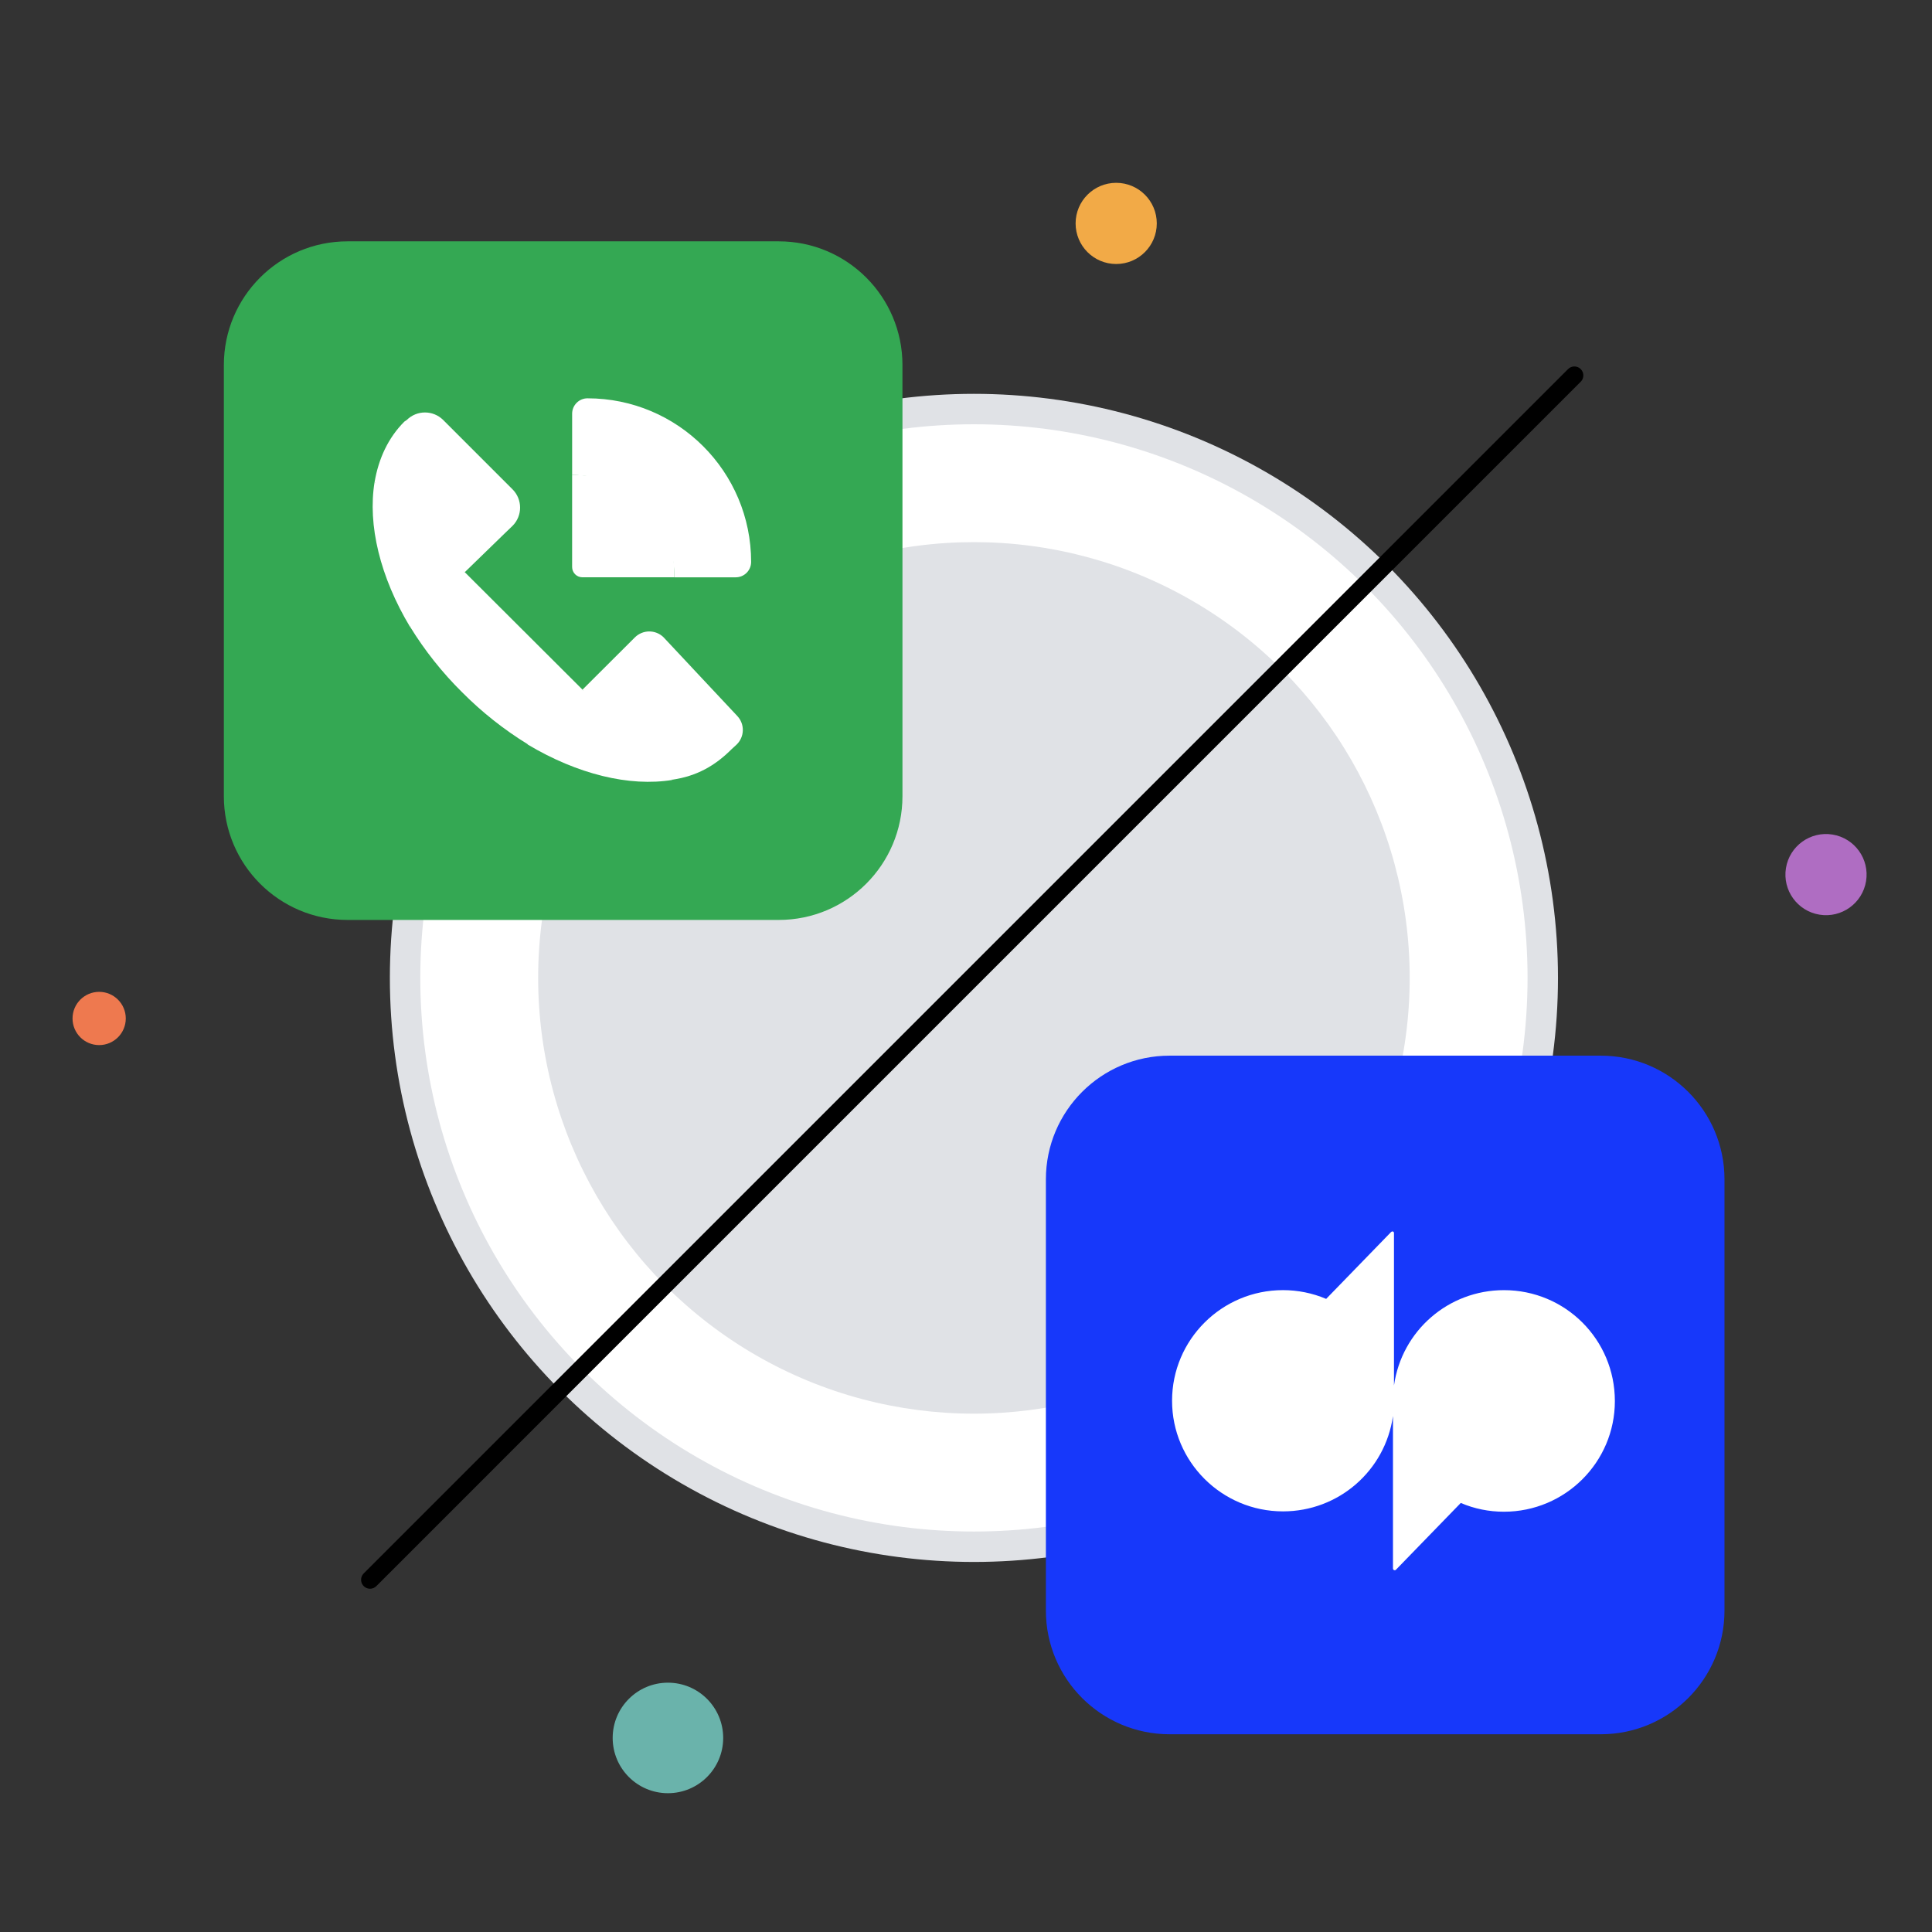 <?xml version="1.0" encoding="utf-8"?>
<!-- Generator: Adobe Illustrator 26.2.1, SVG Export Plug-In . SVG Version: 6.00 Build 0)  -->
<svg version="1.1" id="Layer_1" xmlns="http://www.w3.org/2000/svg" xmlns:xlink="http://www.w3.org/1999/xlink" x="0px" y="0px"
	 viewBox="0 0 1080 1080" style="enable-background:new 0 0 1080 1080;" xml:space="preserve">
<rect x="0" y="0" width="1080" height="1080" fill="#333333" stroke="none"/>
<style type="text/css">
	.st0{fill:#E0E2E6;}
	.st1{fill:#FFFFFF;}
	.st2{fill:none;stroke:#000000;stroke-width:10;stroke-linecap:round;stroke-miterlimit:10;}
	.st3{fill:#F2AA47;}
	.st4{fill:#EE794F;}
	.st5{fill:#AF6DC2;}
	.st6{fill:#6AB3AB;}
	.st7{fill:#34A853;}
	.st8{fill:#1738FA;}
</style>
<g id="Layer_1_00000002353830369272540790000009425921194385727624_">
</g>
<circle class="st0" cx="544.43" cy="546.65" r="326.49"/>
<circle class="st1" cx="544.43" cy="546.65" r="309.48"/>
<circle class="st0" cx="544.43" cy="546.65" r="243.6"/>
<line class="st2" x1="880.09" y1="209.86" x2="206.85" y2="883.1"/>
<circle class="st3" cx="623.96" cy="124.89" r="22.69"/>
<circle class="st4" cx="55.43" cy="569.33" r="14.88"/>
<ellipse transform="matrix(0.16 -0.987 0.987 0.16 374.84 1418.392)" class="st5" cx="1020.98" cy="488.91" rx="22.69" ry="22.69"/>
<circle class="st6" cx="373.38" cy="971.52" r="30.89"/>
<path class="st7" d="M435.33,514.25H194.28c-38.19,0-69.14-30.96-69.14-69.14V204.05c0-38.19,30.96-69.14,69.14-69.14h241.06
	c38.19,0,69.14,30.96,69.14,69.14V445.1C504.48,483.29,473.52,514.25,435.33,514.25z"/>
<path class="st8" d="M894.86,969.46H653.8c-38.19,0-69.14-30.96-69.14-69.14V659.26c0-38.19,30.96-69.14,69.14-69.14h241.06
	c38.19,0,69.14,30.96,69.14,69.14v241.06C964,938.5,933.05,969.46,894.86,969.46z"/>
<g>
	<path class="st1" d="M319.82,265.53v51.44c0,3.17,2.57,5.74,5.74,5.74H377c0-15.78-3.52-32.92-13.89-43.3
		S335.6,265.53,319.82,265.53z"/>
	<path class="st1" d="M375.89,435.98c-24,3.94-53.07-3.17-80.94-19.81l9.35-20.83l21.18-9.77l33.18,18.95L375.89,435.98z"/>
	<path class="st1" d="M209.39,269.47c-3.94,24,3.09,53.07,19.81,80.94l21.43-10l9.18-20.56l-18-29.41L209.39,269.47z"/>
	<path class="st1" d="M328.4,222.66c-4.73,0.02-8.55,3.84-8.57,8.57v34.3c31.58,0.02,57.17,25.61,57.19,57.19h34.3
		c4.73-0.02,8.55-3.84,8.57-8.57C419.88,263.62,378.93,222.67,328.4,222.66z"/>
	<path class="st1" d="M411.73,416.26c4.51-4.31,4.71-11.45,0.43-16l-41.32-44.11c-4.48-4.29-11.56-4.21-15.95,0.17l-29.32,29.24
		l50.32,50.29c13.63-2,23.84-7.8,33.09-17.06L411.73,416.26z"/>
	<path class="st1" d="M229.28,350.41c8.18,13.29,17.91,25.55,29,36.52c11.06,11.14,23.41,20.92,36.78,29.15l30.61-30.52
		l-65.86-65.71"/>
	<path class="st1" d="M281.84,298.45L281.84,298.45l4.72-4.54c5.57-5.63,5.57-14.69,0-20.32l-38.84-38.84
		c-5.63-5.57-14.69-5.57-20.32,0l-1.37,0.94c-9,9-14.4,20.66-16.63,33.78l50.41,50.38L281.84,298.45z"/>
</g>
<path class="st1" d="M840.71,721.2c-31.01,0-57.12,22.67-61.47,53.31v-85.23c0-0.54-0.36-0.91-0.91-0.91
	c-0.18,0-0.54,0.18-0.73,0.36l-36.27,37.36c-7.62-3.26-15.96-4.9-24.12-4.9c-34.27,0-62.02,27.75-62.02,61.84
	s27.75,61.84,62.02,61.84c31.01,0,57.12-22.67,61.47-53.31v85.23c0,0.91,1.09,1.27,1.63,0.73l36.27-37.36
	c7.62,3.26,15.78,4.9,24.12,4.9c34.27,0,62.02-27.75,62.02-61.84C902.72,748.77,874.98,721.2,840.71,721.2z"/>
</svg>
